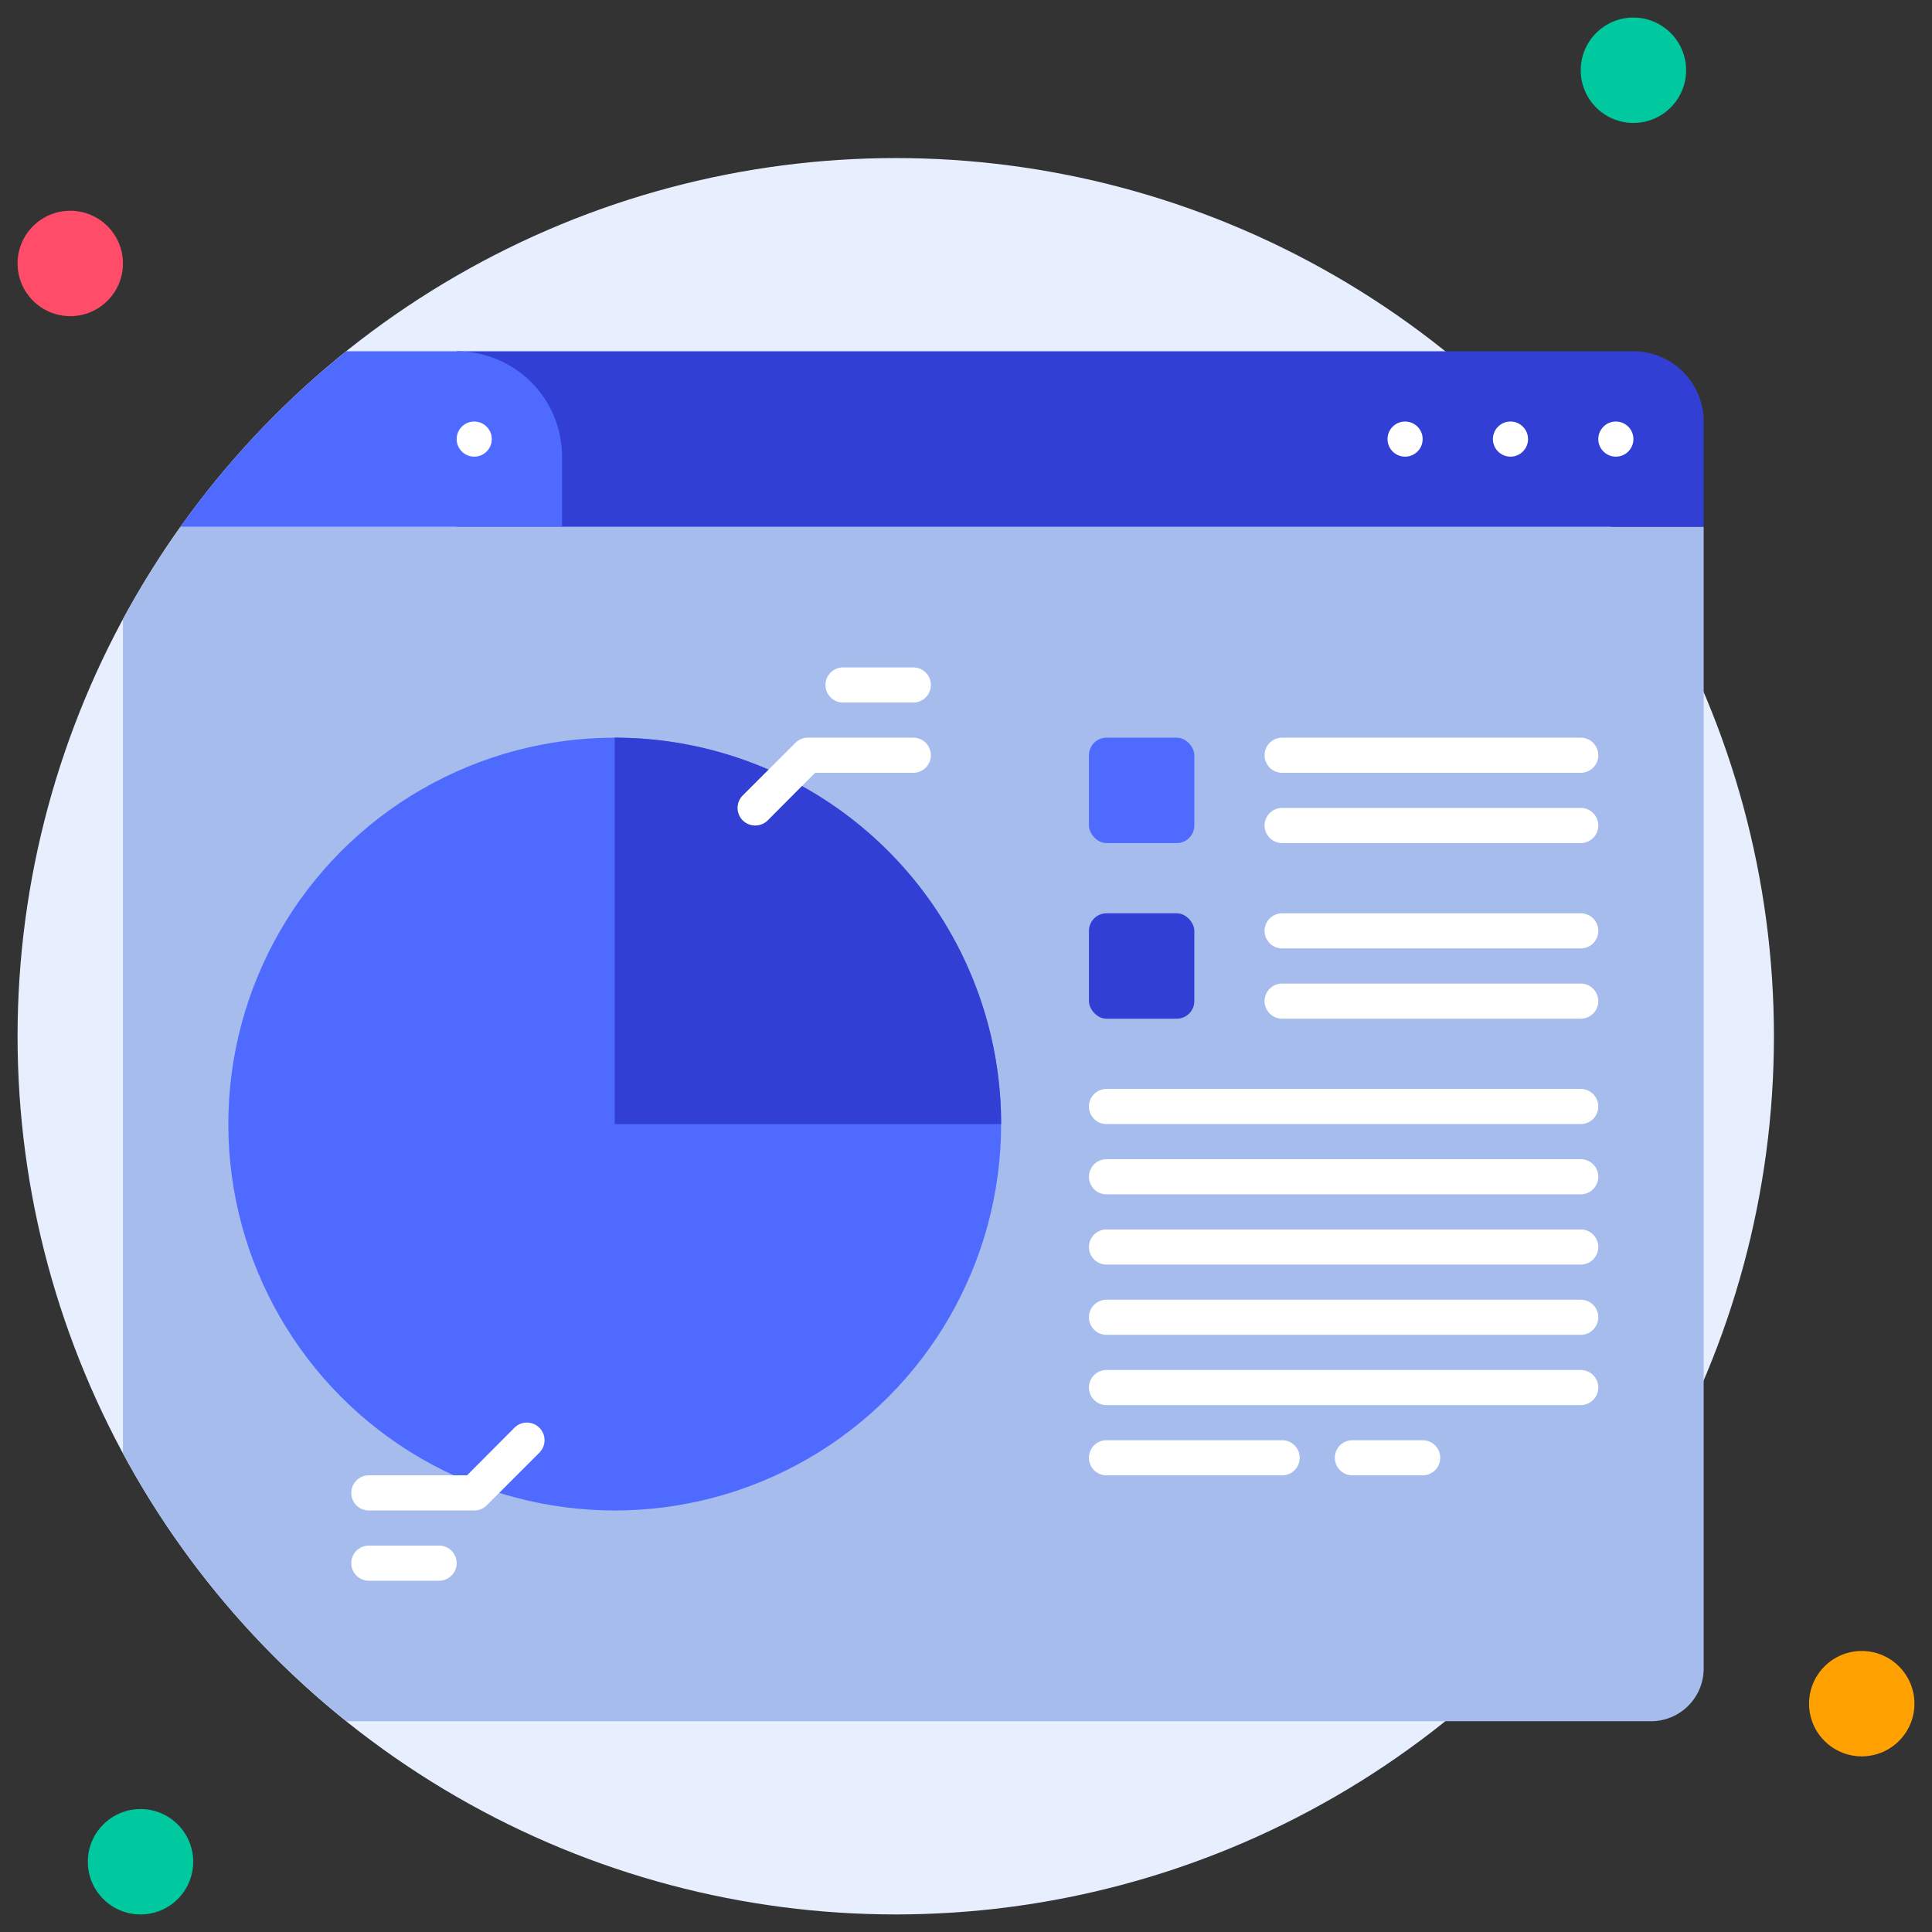 <svg height="512" viewBox="0 0 110 110" width="512" xmlns="http://www.w3.org/2000/svg"><rect x="0" y="0" width="110" height="110" fill="#333333" stroke="none"/><g id="_26._Diagram" data-name="26. Diagram"><circle cx="51" cy="59" fill="#e7efff" r="50"/><circle cx="4" cy="15" fill="#ff4d69" r="3"/><circle cx="93" cy="4" fill="#00c99f" r="3"/><circle cx="106" cy="97" fill="#ffa100" r="3"/><circle cx="8" cy="106" fill="#00c99f" r="3"/><path d="m26 20h67a4 4 0 0 1 4 4v6a0 0 0 0 1 0 0h-71a0 0 0 0 1 0 0v-10a0 0 0 0 1 0 0z" fill="#323fd4"/><path d="m32 26v4h-21.73a49.8 49.8 0 0 1 9.45-10h6.28a6 6 0 0 1 6 6z" fill="#4e6aff"/><path d="m97 30v65a3 3 0 0 1 -3 3h-74.27a49.84 49.84 0 0 1 -12.73-15.25v-47.5a52.81 52.81 0 0 1 3.27-5.25z" fill="#a5bced"/><circle cx="92" cy="25" fill="#fff" r="1"/><circle cx="86" cy="25" fill="#fff" r="1"/><circle cx="80" cy="25" fill="#fff" r="1"/><circle cx="27" cy="25" fill="#fff" r="1"/><circle cx="35" cy="64" fill="#4e6aff" r="22"/><path d="m57 64h-22v-22a22 22 0 0 1 22 22z" fill="#323fd4"/><rect fill="#4e6aff" height="6" rx="1" width="6" x="62" y="42"/><rect fill="#323fd4" height="6" rx="1" width="6" x="62" y="52"/><g fill="#fff"><path d="m90 44h-17a1 1 0 0 1 0-2h17a1 1 0 0 1 0 2z"/><path d="m90 48h-17a1 1 0 0 1 0-2h17a1 1 0 0 1 0 2z"/><path d="m90 54h-17a1 1 0 0 1 0-2h17a1 1 0 0 1 0 2z"/><path d="m90 58h-17a1 1 0 0 1 0-2h17a1 1 0 0 1 0 2z"/><path d="m90 64h-27a1 1 0 0 1 0-2h27a1 1 0 0 1 0 2z"/><path d="m90 68h-27a1 1 0 0 1 0-2h27a1 1 0 0 1 0 2z"/><path d="m90 72h-27a1 1 0 0 1 0-2h27a1 1 0 0 1 0 2z"/><path d="m90 76h-27a1 1 0 0 1 0-2h27a1 1 0 0 1 0 2z"/><path d="m90 80h-27a1 1 0 0 1 0-2h27a1 1 0 0 1 0 2z"/><path d="m73 84h-10a1 1 0 0 1 0-2h10a1 1 0 0 1 0 2z"/><path d="m81 84h-4a1 1 0 0 1 0-2h4a1 1 0 0 1 0 2z"/><path d="m27 86h-6a1 1 0 0 1 0-2h5.59l2.7-2.71a1 1 0 1 1 1.42 1.42l-3 3a1 1 0 0 1 -.71.29z"/><path d="m25 90h-4a1 1 0 0 1 0-2h4a1 1 0 0 1 0 2z"/><path d="m43 47a1 1 0 0 1 -.71-1.71l3-3a1 1 0 0 1 .71-.29h6a1 1 0 0 1 0 2h-5.59l-2.7 2.71a1 1 0 0 1 -.71.29z"/><path d="m52 40h-4a1 1 0 0 1 0-2h4a1 1 0 0 1 0 2z"/></g></g></svg>